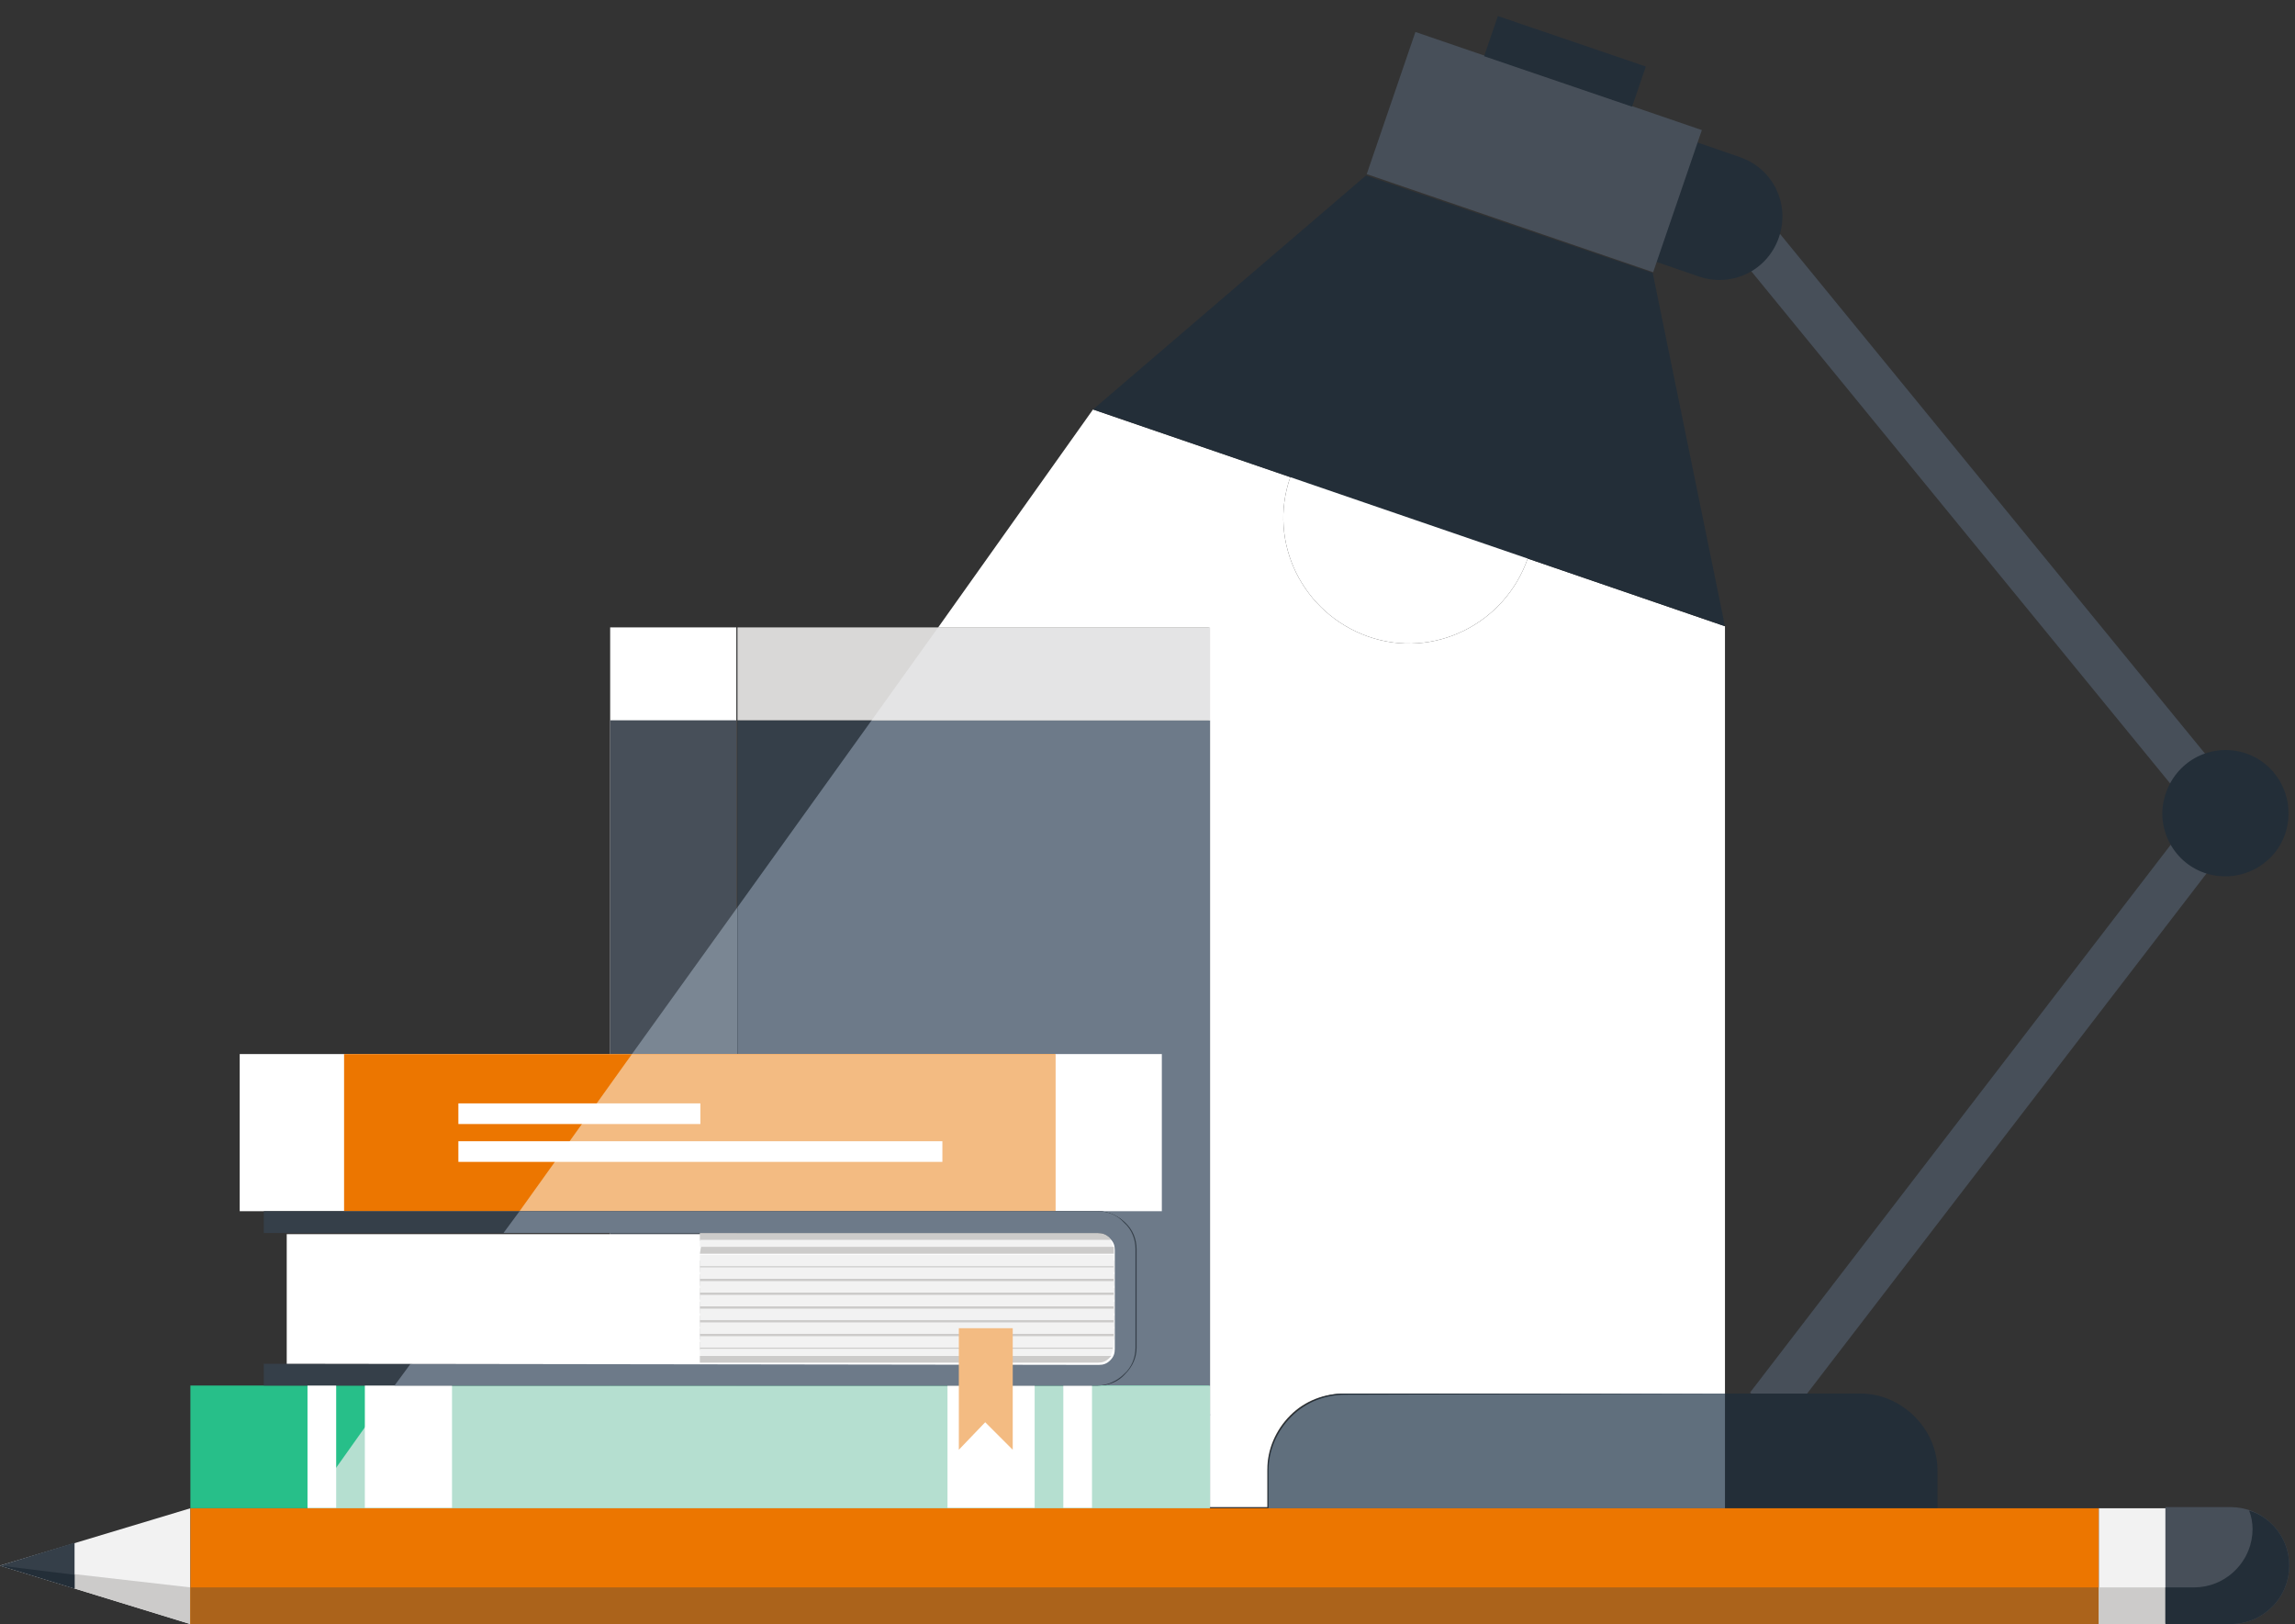 <?xml version="1.0" encoding="utf-8"?>
<!-- Generator: Adobe Illustrator 25.0.0, SVG Export Plug-In . SVG Version: 6.00 Build 0)  -->
<svg version="1.1" id="Layer_1" xmlns="http://www.w3.org/2000/svg" xmlns:xlink="http://www.w3.org/1999/xlink" x="0px" y="0px"
	 viewBox="0 0 200.1 141.6" style="enable-background:new 0 0 200.1 141.6;" xml:space="preserve">
<rect x="0" y="0" width="200.1" height="141.6" fill="#333333" stroke="none"/>
<style type="text/css">
	.st0{fill:#FFFFFF;}
	.st1{fill:#474F59;}
	.st2{fill:#7A8693;}
	.st3{fill:#353F49;}
	.st4{fill:#6D7A89;}
	.st5{fill:#D9D8D7;}
	.st6{fill:#E4E4E5;}
	.st7{fill:#EC7600;}
	.st8{fill:#F3BB82;}
	.st9{fill:#27BF89;}
	.st10{fill:#B5DFD0;}
	.st11{fill:#CCCBCA;}
	.st12{fill:#F2F2F2;}
	.st13{fill:#232E38;}
	.st14{fill:#606F7D;}
	.st15{fill:#AB631B;}
</style>
<desc>Created with Sketch.</desc>
<g id="Page-1">
	<g>
		<path id="Shape" class="st0" d="M150.4,54.6v66.9h-33.2c-1.7,0-3.4,0.6-4.7,1.9c-1.3,1.3-2,3-2,4.7v3.3h-5.1V54.7H81.8l13.5-19
			l17.2,5.9c-2,5.7,1.1,11.9,6.8,13.9c5.7,2,11.9-1.1,13.9-6.8L150.4,54.6z"/>
		<rect id="Rectangle-path" x="53.2" y="54.7" class="st0" width="11" height="76.8"/>
		<rect x="53.2" y="62.8" class="st1" width="11" height="60.6"/>
		<polygon class="st2" points="64.3,79.1 64.3,91.9 55.1,91.9 		"/>
		<rect x="64.3" y="62.8" class="st3" width="41.2" height="60.6"/>
		<path class="st4" d="M105.5,62.8v58h-9.7c0.8,0,1.7-0.3,2.3-1c0.7-0.7,1-1.5,1-2.3v-8.6c0-0.8-0.3-1.7-1-2.3c-0.6-0.6-1.5-1-2.3-1
			H92V91.9H64.3V79.1L76,62.8H105.5z"/>
		<rect x="64.3" y="54.7" class="st5" width="41.2" height="8.1"/>
		<polygon class="st6" points="105.5,54.7 105.5,62.8 76,62.8 81.8,54.7 		"/>
		<rect x="64.3" y="123.3" class="st1" width="41.2" height="8.1"/>
		<rect x="20.9" y="91.9" class="st0" width="80.4" height="13.7"/>
		<rect x="30" y="91.9" class="st7" width="62" height="13.7"/>
		<polygon class="st8" points="92,91.9 92,105.6 45.3,105.6 55.1,91.9 		"/>
		<g id="Group" transform="translate(39.766, 115.4)">
			<rect x="0.2" y="-15.9" class="st0" width="42.2" height="1.8"/>
			<rect x="0.2" y="-19.2" class="st0" width="21.1" height="1.8"/>
		</g>
		<rect x="16.6" y="120.8" class="st9" width="88.8" height="10.7"/>
		<polygon class="st10" points="105.5,120.8 105.5,131.5 26.8,131.5 34.4,120.8 		"/>
		<g transform="translate(26.511, 139.961)">
			<rect x="5.3" y="-19.2" class="st0" width="7.6" height="10.7"/>
			<rect x="0.3" y="-19.2" class="st0" width="2.5" height="10.7"/>
			<rect x="56.1" y="-19.2" class="st0" width="7.6" height="10.7"/>
			<rect x="66.2" y="-19.2" class="st0" width="2.5" height="10.7"/>
		</g>
		<path class="st3" d="M98.1,106.6c-0.6-0.6-1.5-1-2.3-1H23v1.9h72.7c0.4,0,0.7,0.1,1,0.4s0.4,0.6,0.4,1v8.6c0,0.4-0.1,0.7-0.4,1
			s-0.6,0.4-1,0.4H23v1.9h72.7c0.8,0,1.7-0.3,2.3-1c0.6-0.7,1-1.5,1-2.3v-8.6C99,108.1,98.7,107.2,98.1,106.6z"/>
		<path class="st4" d="M99,108.9v8.6c0,0.8-0.3,1.7-1,2.3c-0.6,0.6-1.5,1-2.3,1H34.4l1.4-1.9h59.9c0.4,0,0.7-0.1,1-0.4
			s0.4-0.6,0.4-1v-8.6c0-0.4-0.1-0.7-0.4-1s-0.6-0.4-1-0.4H43.9l1.4-1.9h50.4c0.8,0,1.7,0.3,2.3,1C98.7,107.2,99,108.1,99,108.9z"/>
		<path class="st0" d="M25,118.9v-11.3h70.8c0.4,0,0.7,0.1,1,0.4s0.4,0.6,0.4,1v8.6c0,0.4-0.1,0.7-0.4,1s-0.6,0.4-1,0.4L25,118.9
			L25,118.9z"/>
		<g transform="translate(60.819, 126.706)">
			<rect x="0.2" y="-12" class="st11" width="36.1" height="1"/>
			<path class="st11" d="M0.2-18.5H36c0-0.1,0-0.2-0.1-0.3c-0.3-0.3-0.6-0.4-1-0.4H0.2V-18.5L0.2-18.5z"/>
			<rect x="0.2" y="-16.8" class="st11" width="36.1" height="1"/>
			<rect x="0.2" y="-13.2" class="st11" width="36.1" height="1"/>
			<path class="st11" d="M0.2-17.4h36.1v-0.4c0-0.1,0-0.1,0-0.2h-36L0.2-17.4L0.2-17.4z"/>
			<rect x="0.2" y="-14.4" class="st11" width="36.1" height="1"/>
			<rect x="0.2" y="-10.9" class="st11" width="36.1" height="1"/>
			<path class="st11" d="M0.2-7.9h34.7c0.4,0,0.7-0.1,1-0.4C36-8.4,36-8.4,36.1-8.5H0.2V-7.9z"/>
			<rect x="0.2" y="-15.6" class="st11" width="36.1" height="1"/>
			<path class="st11" d="M0.2-9h36c0-0.1,0-0.1,0-0.2v-0.5h-36C0.2-9.7,0.2-9,0.2-9z"/>
		</g>
		<g transform="translate(60.819, 127.096)">
			<path class="st12" d="M0.2-18.4h36c0-0.2-0.1-0.4-0.2-0.6H0.2V-18.4z"/>
			<rect x="0.2" y="-17.7" class="st12" width="36.1" height="1"/>
			<rect x="0.2" y="-16.6" class="st12" width="36.1" height="1"/>
			<rect x="0.2" y="-15.4" class="st12" width="36.1" height="1"/>
			<rect x="0.2" y="-14.2" class="st12" width="36.1" height="1"/>
			<rect x="0.2" y="-13" class="st12" width="36.1" height="1"/>
			<rect x="0.2" y="-11.8" class="st12" width="36.1" height="1"/>
			<rect x="0.2" y="-10.6" class="st12" width="36.1" height="1"/>
			<path class="st12" d="M0.2-8.9H36c0.1-0.2,0.2-0.4,0.2-0.6h-36C0.2-9.5,0.2-8.9,0.2-8.9z"/>
		</g>
		<polygon class="st8" points="88.3,115.8 83.6,115.8 83.6,126.4 85.9,124 88.3,126.4 		"/>
		<g transform="translate(150.877, 38.207)">
			<rect x="-9.7" y="56" transform="matrix(0.609 -0.793 0.793 0.609 -36.795 41.412)" class="st1" width="66.7" height="4"/>
			
				<rect x="20.9" y="-25.3" transform="matrix(0.774 -0.633 0.633 0.774 7.004057e-02 16.317)" class="st1" width="4" height="66.7"/>
		</g>
		<g transform="translate(110.331, 84.6)">
			<path class="st13" d="M78.2-13.9c-0.1,3,2.2,5.6,5.3,5.7c3,0.1,5.6-2.2,5.7-5.3c0.1-3-2.2-5.6-5.3-5.7
				C80.9-19.3,78.4-17,78.2-13.9z"/>
			<path class="st13" d="M0.2,46.9h58.4v-3.3c0-1.7-0.7-3.4-2-4.7s-3-2-4.7-2h-45c-1.7,0-3.4,0.7-4.7,2s-2,3-2,4.7L0.2,46.9
				L0.2,46.9z"/>
		</g>
		<path class="st14" d="M150.4,121.5v10h-39.8v-3.3c0-1.7,0.7-3.4,2-4.7s3-1.9,4.7-1.9L150.4,121.5L150.4,121.5z"/>
		<path class="st13" d="M151.7,13.7c2.9,1,4.4,4.1,3.4,7s-4.1,4.4-7,3.4l-13.6-4.7L138.1,9L151.7,13.7z"/>
		<path class="st0" d="M133.2,48.7c-2,5.7-8.2,8.8-13.9,6.8c-5.7-2-8.8-8.2-6.8-13.9s8.2-8.8,13.9-6.8
			C132.1,36.8,135.2,43,133.2,48.7z"/>
		<polygon class="st13" points="95.3,35.7 150.4,54.6 144.1,23.8 119.1,15.3 		"/>
		
			<rect x="127.2" y="0.1" transform="matrix(0.324 -0.946 0.946 0.324 77.857 135.479)" class="st1" width="13.1" height="26.4"/>
		<polygon class="st13" points="130.6,1.4 143.5,5.8 142.3,9.3 129.4,4.9 		"/>
		<polygon class="st12" points="16.6,141.6 0,136.5 16.6,131.5 		"/>
		<polygon class="st11" points="0,136.5 16.6,141.6 16.6,138.4 		"/>
		<rect x="16.6" y="131.5" class="st7" width="166.4" height="10.1"/>
		<rect x="16.6" y="138.4" class="st15" width="166.4" height="3.2"/>
		<polygon class="st3" points="6.5,138.5 0,136.5 6.5,134.5 		"/>
		<polygon class="st13" points="6.5,138.5 0,136.5 6.5,137.3 		"/>
		<rect x="183" y="131.5" class="st12" width="5.9" height="10.1"/>
		<rect x="183" y="138.4" class="st11" width="5.9" height="3.2"/>
		<path class="st1" d="M194.5,141.6c1.3,0,2.6-0.5,3.6-1.5s1.5-2.3,1.5-3.6s-0.5-2.6-1.5-3.6s-2.3-1.5-3.6-1.5h-5.7v10.1
			L194.5,141.6L194.5,141.6z"/>
		<path class="st13" d="M198.1,132.9c-0.6-0.6-1.3-1-2-1.2c0.2,0.5,0.3,1.1,0.3,1.6c0,1.3-0.5,2.6-1.5,3.6s-2.3,1.5-3.6,1.5h-2.5
			v3.2h5.7c1.3,0,2.6-0.5,3.6-1.5s1.5-2.3,1.5-3.6S199.1,133.9,198.1,132.9z"/>
	</g>
</g>
</svg>